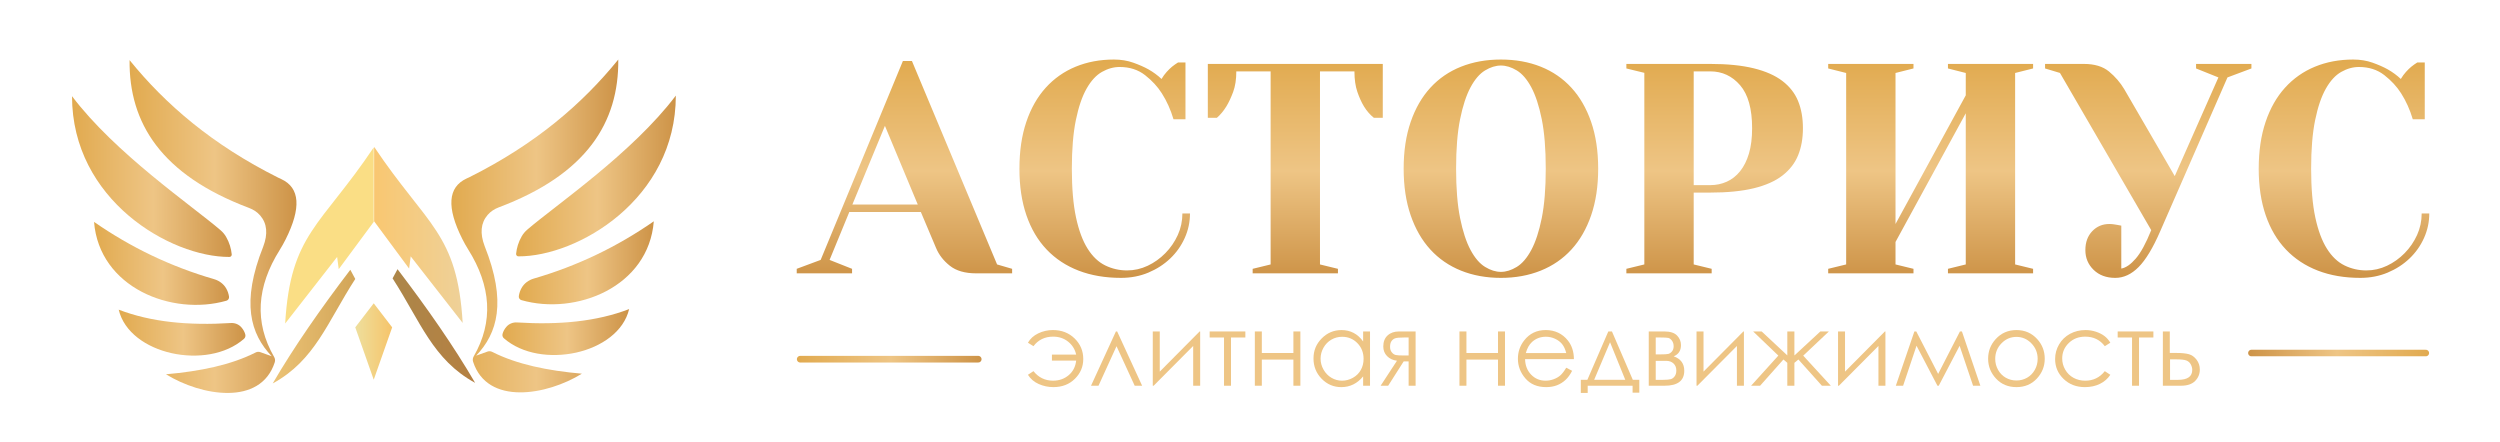<?xml version="1.0" encoding="UTF-8"?>
<svg id="_Слой_1" data-name="Слой 1" xmlns="http://www.w3.org/2000/svg" xmlns:xlink="http://www.w3.org/1999/xlink" viewBox="0 0 3970.27 701.37">
  <defs>
    <style>
      .cls-1 {
        fill: url(#_Безымянный_градиент_17-5);
      }

      .cls-2 {
        fill: #fade85;
      }

      .cls-3 {
        fill: #eec585;
      }

      .cls-4 {
        fill: url(#_Безымянный_градиент_17-4);
      }

      .cls-5 {
        fill: url(#_Безымянный_градиент_42);
      }

      .cls-6 {
        fill: url(#_Безымянный_градиент_17-8);
      }

      .cls-7 {
        fill: url(#_Безымянный_градиент_40);
        stroke: url(#_Безымянный_градиент_17);
        stroke-width: 10.56px;
      }

      .cls-7, .cls-8 {
        stroke-linecap: round;
        stroke-linejoin: round;
      }

      .cls-8 {
        fill: url(#_Безымянный_градиент_40-2);
        stroke: url(#_Безымянный_градиент_17-2);
        stroke-width: 10.4px;
      }

      .cls-9 {
        fill: url(#_Безымянный_градиент_23);
      }

      .cls-10 {
        fill: url(#_Безымянный_градиент_17-7);
      }

      .cls-11 {
        fill: url(#_Безымянный_градиент_17-9);
      }

      .cls-12 {
        fill: url(#_Безымянный_градиент_34);
      }

      .cls-13 {
        fill: url(#_Безымянный_градиент_49);
      }

      .cls-14 {
        fill: url(#_Безымянный_градиент_17-10);
      }

      .cls-15 {
        fill: url(#_Безымянный_градиент_17-3);
      }

      .cls-16 {
        fill: url(#_Безымянный_градиент_17-6);
      }

      .cls-17 {
        fill: url(#_Безымянный_градиент_17-11);
      }
    </style>
    <linearGradient id="_Безымянный_градиент_40" data-name="Безымянный градиент 40" x1="1428.98" y1="-1593.72" x2="1406.16" y2="1345.19" gradientUnits="userSpaceOnUse">
      <stop offset="0" stop-color="#c7911c"/>
      <stop offset=".27" stop-color="#e3bf3a"/>
      <stop offset=".45" stop-color="#f3d94b"/>
      <stop offset=".62" stop-color="#f3df67"/>
      <stop offset=".98" stop-color="#f4f0ae"/>
      <stop offset="1" stop-color="#f5f2b4"/>
    </linearGradient>
    <linearGradient id="_Безымянный_градиент_17" data-name="Безымянный градиент 17" x1="1265.54" y1="570.44" x2="1558.81" y2="570.44" gradientUnits="userSpaceOnUse">
      <stop offset="0" stop-color="#e1aa4f"/>
      <stop offset=".51" stop-color="#eec585"/>
      <stop offset="1" stop-color="#cd9347"/>
    </linearGradient>
    <linearGradient id="_Безымянный_градиент_40-2" data-name="Безымянный градиент 40" x1="2292.25" y1="-1542.64" x2="2269.9" y2="1336.3" gradientTransform="translate(1438.04)" xlink:href="#_Безымянный_градиент_40"/>
    <linearGradient id="_Безымянный_градиент_17-2" data-name="Безымянный градиент 17" x1="-6654.1" y1="560.64" x2="-6366.75" y2="560.64" gradientTransform="translate(-2796.46) rotate(-180) scale(1 -1)" xlink:href="#_Безымянный_градиент_17"/>
    <linearGradient id="_Безымянный_градиент_17-3" data-name="Безымянный градиент 17" x1="205.77" y1="359.77" x2="470.84" y2="359.77" xlink:href="#_Безымянный_градиент_17"/>
    <linearGradient id="_Безымянный_градиент_17-4" data-name="Безымянный градиент 17" x1="188.51" y1="528.27" x2="389.79" y2="528.27" xlink:href="#_Безымянный_градиент_17"/>
    <linearGradient id="_Безымянный_градиент_17-5" data-name="Безымянный градиент 17" x1="149.35" y1="418.29" x2="363.77" y2="418.29" xlink:href="#_Безымянный_градиент_17"/>
    <linearGradient id="_Безымянный_градиент_17-6" data-name="Безымянный градиент 17" x1="114.39" y1="280.41" x2="368.05" y2="280.41" xlink:href="#_Безымянный_градиент_17"/>
    <linearGradient id="_Безымянный_градиент_34" data-name="Безымянный градиент 34" x1="433.09" y1="518.69" x2="564.2" y2="518.69" gradientUnits="userSpaceOnUse">
      <stop offset="0" stop-color="#ecc376"/>
      <stop offset="1" stop-color="#d2a558"/>
    </linearGradient>
    <linearGradient id="_Безымянный_градиент_49" data-name="Безымянный градиент 49" x1="564.19" y1="542.35" x2="622.8" y2="542.35" gradientUnits="userSpaceOnUse">
      <stop offset="0" stop-color="#eedf9d"/>
      <stop offset="1" stop-color="#f6c46a"/>
    </linearGradient>
    <linearGradient id="_Безымянный_градиент_17-7" data-name="Безымянный градиент 17" x1="716.82" y1="358.84" x2="981.89" y2="358.84" xlink:href="#_Безымянный_градиент_17"/>
    <linearGradient id="_Безымянный_градиент_17-8" data-name="Безымянный градиент 17" x1="797.87" y1="527.34" x2="999.15" y2="527.34" xlink:href="#_Безымянный_градиент_17"/>
    <linearGradient id="_Безымянный_градиент_17-9" data-name="Безымянный градиент 17" x1="823.89" y1="417.36" x2="1038.31" y2="417.36" xlink:href="#_Безымянный_градиент_17"/>
    <linearGradient id="_Безымянный_градиент_17-10" data-name="Безымянный градиент 17" x1="819.61" y1="279.48" x2="1073.27" y2="279.48" xlink:href="#_Безымянный_градиент_17"/>
    <linearGradient id="_Безымянный_градиент_23" data-name="Безымянный градиент 23" x1="594.16" y1="373.03" x2="734.78" y2="373.03" gradientUnits="userSpaceOnUse">
      <stop offset="0" stop-color="#f9c771"/>
      <stop offset="1" stop-color="#eed199"/>
    </linearGradient>
    <linearGradient id="_Безымянный_градиент_42" data-name="Безымянный градиент 42" x1="623.46" y1="517.76" x2="754.57" y2="517.76" gradientUnits="userSpaceOnUse">
      <stop offset="0" stop-color="#ac8649"/>
      <stop offset="1" stop-color="#b58042"/>
    </linearGradient>
    <linearGradient id="_Безымянный_градиент_17-11" data-name="Безымянный градиент 17" x1="2561.63" y1="94.56" x2="2561.63" y2="441.29" xlink:href="#_Безымянный_градиент_17"/>
  </defs>
  <line class="cls-7" x1="1553.53" y1="570.44" x2="1270.82" y2="570.44"/>
  <g>
    <path class="cls-3" d="M1670.57,572.73v-9.59h38.49c-1.86-8.38-6.11-15.22-12.76-20.54-6.65-5.32-14.59-7.98-23.81-7.98-13.2,0-23.61,5.04-31.24,15.13l-8.79-5.47c3.6-6.39,9.06-11.34,16.39-14.86,7.33-3.51,15.04-5.27,23.14-5.27,13.97,0,25.52,4.46,34.65,13.39,9.13,8.92,13.69,19.8,13.69,32.64,0,12.15-4.43,22.61-13.3,31.41-8.87,8.79-20.26,13.19-34.17,13.19-8.1,0-15.82-1.63-23.18-4.87-7.35-3.25-13.1-8.15-17.22-14.7l8.79-5.78c8.05,10.09,18.44,15.13,31.16,15.13,9.6,0,17.84-2.9,24.73-8.69,6.89-5.79,10.87-13.51,11.93-23.15h-38.49Z"/>
    <path class="cls-3" d="M1813.81,612.57h-11.8l-28.85-62.77-28.62,62.77h-11.88l39.52-86.19h1.98l39.65,86.19Z"/>
    <path class="cls-3" d="M1841.83,526.39v63.77l63.29-63.77h.87v86.19h-11.09v-63.17l-62.82,63.17h-1.35v-86.19h11.09Z"/>
    <path class="cls-3" d="M1921.05,526.39h56.72v9.59h-22.81v76.6h-11.09v-76.6h-22.81v-9.59Z"/>
    <path class="cls-3" d="M2054.05,571.06h-50.14v41.51h-11.09v-86.19h11.09v34.22h50.14v-34.22h11.09v86.19h-11.09v-41.51Z"/>
    <path class="cls-3" d="M2175.73,526.39v86.19h-10.93v-14.81c-4.65,5.65-9.86,9.9-15.65,12.75-5.78,2.85-12.11,4.28-18.97,4.28-12.2,0-22.62-4.43-31.25-13.27-8.63-8.84-12.95-19.6-12.95-32.28s4.36-23.03,13.07-31.84c8.71-8.82,19.2-13.23,31.45-13.23,7.08,0,13.48,1.51,19.21,4.52,5.73,3.01,10.76,7.53,15.09,13.55v-15.84h10.93ZM2131.41,534.86c-6.17,0-11.87,1.52-17.09,4.55-5.22,3.04-9.38,7.3-12.46,12.78-3.09,5.49-4.63,11.29-4.63,17.41s1.56,11.87,4.67,17.41c3.11,5.54,7.29,9.85,12.54,12.94,5.25,3.09,10.88,4.63,16.89,4.63s11.81-1.53,17.25-4.59c5.43-3.06,9.61-7.2,12.54-12.42,2.93-5.22,4.39-11.1,4.39-17.65,0-9.97-3.28-18.3-9.85-25-6.57-6.7-14.65-10.05-24.25-10.05Z"/>
    <path class="cls-3" d="M2237.04,573.99h-7.9l-24.59,38.58h-11.97l25.96-39.69c-6.45-.79-11.69-3.24-15.71-7.33-4.02-4.09-6.03-9.17-6.03-15.25,0-7.6,2.31-13.49,6.93-17.67,4.62-4.17,10.68-6.26,18.18-6.26h26.22v86.19h-11.09v-38.58ZM2237.04,535.97h-7.29c-7.08,0-11.83.45-14.26,1.35-2.43.9-4.36,2.44-5.78,4.63-1.43,2.19-2.14,5.14-2.14,8.84s.92,6.45,2.77,8.75c1.85,2.3,3.91,3.71,6.18,4.24,2.27.53,6.68.79,13.23.79h7.29v-28.6Z"/>
    <path class="cls-3" d="M2379,571.06h-50.14v41.51h-11.09v-86.19h11.09v34.22h50.14v-34.22h11.09v86.19h-11.09v-41.51Z"/>
    <path class="cls-3" d="M2487.36,583.98l9.35,4.91c-3.07,6.02-6.61,10.88-10.63,14.58-4.02,3.7-8.54,6.51-13.56,8.43s-10.7,2.89-17.05,2.89c-14.06,0-25.05-4.61-32.98-13.83-7.93-9.22-11.89-19.63-11.89-31.25,0-10.93,3.36-20.68,10.07-29.23,8.51-10.88,19.9-16.32,34.17-16.32s26.43,5.57,35.2,16.71c6.24,7.87,9.41,17.69,9.51,29.47h-77.55c.21,10.01,3.41,18.21,9.6,24.62,6.19,6.4,13.83,9.6,22.92,9.6,4.39,0,8.66-.77,12.81-2.29,4.15-1.52,7.68-3.55,10.59-6.08,2.91-2.52,6.06-6.6,9.44-12.23ZM2487.36,560.77c-1.48-5.91-3.64-10.64-6.47-14.18-2.83-3.54-6.57-6.39-11.22-8.56s-9.54-3.25-14.67-3.25c-8.46,0-15.73,2.72-21.81,8.16-4.44,3.96-7.8,9.9-10.07,17.82h64.24Z"/>
    <path class="cls-3" d="M2520.93,603.15l33.24-76.76h5.78l33.1,76.76h10.36v20.44h-10.69v-11.01h-71.29v11.49h-10.93v-20.91h10.44ZM2556.92,543.49l-25.21,59.66h49.39l-24.18-59.66Z"/>
    <path class="cls-3" d="M2643.42,612.57h-25.03v-86.19h24.64c9.4,0,16.17,2.16,20.32,6.49,4.15,4.33,6.22,9.39,6.22,15.19,0,8.76-3.86,14.69-11.57,17.8,11.2,3.97,16.79,11.61,16.79,22.92,0,15.86-10.46,23.8-31.37,23.8ZM2629.48,535.97v26.85h7.23c6.57,0,10.86-.26,12.87-.79,2.01-.53,3.91-1.83,5.68-3.91s2.66-4.83,2.66-8.25-.93-6.58-2.78-9c-1.85-2.42-3.8-3.84-5.84-4.26-2.04-.42-6.23-.63-12.59-.63h-7.23ZM2629.48,573.04v30.18h11.91c5.61,0,9.62-.36,12.03-1.07s4.47-2.26,6.19-4.63c1.72-2.38,2.58-5.39,2.58-9.03,0-4.7-1.48-8.45-4.45-11.25s-6.88-4.2-11.75-4.2h-16.52Z"/>
    <path class="cls-3" d="M2705.37,526.39v63.77l63.29-63.77h.87v86.19h-11.09v-63.17l-62.82,63.17h-1.35v-86.19h11.09Z"/>
    <path class="cls-3" d="M2838.45,526.39h11.25v38.16l41.21-38.16h13.55l-40.75,38.44,43.84,47.75h-14.18l-37.33-41.67-6.34,5.31v36.36h-11.25v-36.36l-6.18-5.31-37.04,41.67h-14.3l43.27-47.84-40.03-38.35h13.55l40.74,38.06v-38.06Z"/>
    <path class="cls-3" d="M2930.1,526.39v63.77l63.29-63.77h.87v86.19h-11.09v-63.17l-62.82,63.17h-1.35v-86.19h11.09Z"/>
    <path class="cls-3" d="M3112.59,526.39h3.17l29.27,86.19h-11.57l-21.37-63.41-33.15,63.41h-2.06l-33.23-63.5-21.29,63.5h-11.57l29.46-86.19h3.01l34.73,67.43,34.59-67.43Z"/>
    <path class="cls-3" d="M3202.37,524.17c13.28,0,24.28,4.81,33.01,14.42,7.93,8.77,11.9,19.14,11.9,31.13s-4.19,22.56-12.58,31.56c-8.39,9-19.16,13.51-32.34,13.51s-24.03-4.5-32.42-13.51c-8.39-9-12.58-19.52-12.58-31.56s3.97-22.29,11.9-31.05c8.73-9.66,19.76-14.5,33.09-14.5ZM3202.33,535.02c-9.22,0-17.14,3.41-23.77,10.22-6.62,6.81-9.94,15.05-9.94,24.72,0,6.23,1.51,12.04,4.53,17.43,3.02,5.39,7.1,9.54,12.24,12.47,5.14,2.93,10.78,4.4,16.93,4.4s11.79-1.47,16.93-4.4c5.14-2.93,9.22-7.09,12.24-12.47,3.02-5.39,4.53-11.2,4.53-17.43,0-9.66-3.32-17.9-9.98-24.72-6.65-6.81-14.56-10.22-23.73-10.22Z"/>
    <path class="cls-3" d="M3351.45,544.29l-8.79,5.47c-7.6-10.09-17.96-15.13-31.1-15.13-10.5,0-19.21,3.37-26.15,10.13-6.94,6.75-10.41,14.95-10.41,24.6,0,6.28,1.59,12.19,4.79,17.73,3.19,5.54,7.57,9.84,13.13,12.9,5.57,3.06,11.8,4.59,18.71,4.59,12.66,0,23-5.04,31.02-15.13l8.79,5.78c-4.12,6.2-9.65,11.02-16.6,14.43-6.94,3.42-14.85,5.13-23.73,5.13-13.63,0-24.93-4.33-33.9-12.99-8.98-8.66-13.47-19.2-13.47-31.61,0-8.34,2.1-16.09,6.3-23.25,4.2-7.16,9.97-12.74,17.31-16.75,7.34-4.01,15.55-6.02,24.64-6.02,5.7,0,11.21.87,16.52,2.61s9.81,4.01,13.51,6.81c3.69,2.8,6.84,6.36,9.43,10.69Z"/>
    <path class="cls-3" d="M3363.09,526.39h56.72v9.59h-22.81v76.6h-11.09v-76.6h-22.81v-9.59Z"/>
    <path class="cls-3" d="M3445.87,560.53h10.54c8.4,0,14.97.66,19.72,1.98,4.75,1.32,8.84,4.24,12.28,8.75,3.43,4.52,5.15,9.71,5.15,15.57,0,7.08-2.48,13.14-7.45,18.18-4.96,5.04-12.49,7.57-22.58,7.57h-28.68v-86.19h11.01v34.14ZM3446.27,570.67v32.56h12.75c15,0,22.5-5.28,22.5-15.84,0-3.01-.81-5.97-2.42-8.87s-3.96-4.94-7.05-6.1-8.54-1.74-16.36-1.74h-9.43Z"/>
  </g>
  <line class="cls-8" x1="3852.44" y1="560.64" x2="3575.49" y2="560.64"/>
  <g>
    <path class="cls-15" d="M205.78,95.49c57.37,70.78,132,134.59,235.87,186.58,1.65.83,3.36,1.57,5.04,2.35,29.89,13.85,31.86,45.99,6.92,95.76-2.85,5.69-5.94,11.27-9.33,16.66-36.65,58.3-40.68,115.05-8.89,170.1,1.48,2.56,1.86,5.62.95,8.43-22.61,69.99-116.97,53.48-172.73,19.02,54.54-4.79,103.54-14.9,142.48-34.67,2.25-1.14,4.86-1.34,7.24-.49l18.17,6.52c-33.83-35.44-48.83-85.37-13.48-174.07,7.63-20.07,6.22-36.62-4.78-49.44-4.7-5.49-10.91-9.46-17.67-12-139.88-52.67-190.78-135.05-189.8-234.75Z"/>
    <path class="cls-4" d="M188.51,491.78c51.43,19.82,111.7,25.43,178.08,21.22,6.32-.4,12.55,2.01,16.71,6.78,3.21,3.69,5.3,7.55,6.29,11.58.61,2.48-.22,5.07-2.14,6.75-58.12,50.96-181.97,25.14-198.94-46.34Z"/>
    <path class="cls-1" d="M149.35,352.38c58.24,40.46,121.67,70.97,190.6,90.95,8.13,2.36,15.25,7.56,19.39,14.94,2.32,4.14,3.73,8.44,4.38,12.86.42,2.85-1.32,5.63-4.09,6.42-86.72,24.86-201.99-20.87-210.27-125.18Z"/>
    <path class="cls-16" d="M114.39,152.76c68.57,90.89,191.1,174.35,235.74,212.72,3.55,3.05,6.61,6.62,8.94,10.67,5.31,9.21,7.99,18.49,8.95,27.82.22,2.15-1.45,4.06-3.61,4.07-93.59.5-250.08-90.41-250.03-255.28Z"/>
    <path class="cls-2" d="M452.88,513.78c8.42-142.76,56.43-154.01,140.62-279.63v118.23s-55.55,75.07-55.55,75.07l-2.53-19.4-82.54,105.73Z"/>
    <path class="cls-12" d="M556.34,428.43c-47.68,62.52-89.77,123.05-123.25,180.53,67.38-36.78,86.75-97.42,131.11-165.93l-7.86-14.6Z"/>
    <polygon class="cls-13" points="622.8 519.85 593.51 603.02 564.19 519.85 593.51 481.68 622.8 519.85"/>
    <path class="cls-10" d="M981.88,94.56c-57.37,70.78-132,134.59-235.87,186.58-1.65.83-3.36,1.57-5.04,2.35-29.89,13.85-31.86,45.99-6.92,95.76,2.85,5.69,5.94,11.27,9.33,16.66,36.65,58.3,40.68,115.05,8.89,170.1-1.48,2.56-1.86,5.62-.95,8.43,22.61,69.99,116.97,53.48,172.73,19.02-54.54-4.79-103.54-14.9-142.48-34.67-2.25-1.14-4.86-1.34-7.24-.49l-18.17,6.52c33.83-35.44,48.83-85.37,13.48-174.07-7.63-20.07-6.22-36.62,4.78-49.44,4.7-5.49,10.91-9.46,17.67-12,139.88-52.67,190.78-135.05,189.8-234.75Z"/>
    <path class="cls-6" d="M999.15,490.85c-51.43,19.82-111.7,25.43-178.08,21.22-6.32-.4-12.55,2.01-16.71,6.78-3.21,3.69-5.3,7.55-6.29,11.58-.61,2.48.22,5.07,2.14,6.75,58.12,50.96,181.97,25.14,198.94-46.34Z"/>
    <path class="cls-11" d="M1038.31,351.45c-58.24,40.46-121.67,70.97-190.6,90.95-8.13,2.36-15.25,7.56-19.39,14.94-2.32,4.14-3.73,8.44-4.38,12.86-.42,2.85,1.32,5.63,4.09,6.42,86.72,24.86,201.99-20.87,210.27-125.18Z"/>
    <path class="cls-14" d="M1073.27,151.83c-68.57,90.89-191.1,174.35-235.74,212.72-3.55,3.05-6.61,6.62-8.94,10.67-5.31,9.21-7.99,18.49-8.95,27.82-.22,2.15,1.45,4.06,3.61,4.07,93.59.5,250.08-90.41,250.03-255.28Z"/>
    <path class="cls-9" d="M734.78,512.85c-8.42-142.76-56.43-154.01-140.62-279.63v118.23s55.55,75.07,55.55,75.07l2.53-19.4,82.54,105.73Z"/>
    <path class="cls-5" d="M631.32,427.5c47.68,62.52,89.77,123.05,123.25,180.53-67.38-36.78-86.75-97.42-131.11-165.93l7.86-14.6Z"/>
  </g>
  <path class="cls-17" d="M1265.28,434.1v-7.19l38.03-14.15,130.57-315.88h14.38l135.21,323.07,23.89,6.96v7.19h-57.05c-17.78,0-31.74-4.02-41.86-12.06-10.13-8.04-17.44-17.47-21.92-28.29l-24.12-57.05h-113.64l-31.31,76.07,35.71,14.15v7.19h-87.9ZM1353.64,324.86h103.9l-52.18-125.01-51.72,125.01ZM1618.97,267.81c0-27.83,3.63-52.53,10.9-74.1,7.26-21.57,17.55-39.7,30.85-54.39,13.3-14.69,29.14-25.82,47.54-33.4,18.4-7.57,38.65-11.36,60.76-11.36,11.13,0,21.38,1.66,30.73,4.99,9.35,3.33,17.36,6.84,24.01,10.55,7.88,4.49,14.84,9.59,20.87,15.31,2.47-4.18,5.22-7.92,8.23-11.25,3.01-3.32,5.83-6.07,8.46-8.23,3.09-2.47,6.26-4.71,9.51-6.73h11.83v90.22h-19.02c-4.49-15.15-10.67-28.91-18.56-41.28-6.65-10.51-15.5-20.1-26.56-28.76-11.05-8.66-24.55-12.99-40.47-12.99-9.43,0-18.75,2.59-27.95,7.77-9.2,5.18-17.36,14.03-24.47,26.55-7.11,12.52-12.79,29.19-17.05,49.98-4.26,20.8-6.38,46.5-6.38,77.12s2.2,56.9,6.61,77.46c4.41,20.57,10.55,37.11,18.44,49.63,7.88,12.52,17.24,21.42,28.06,26.67,10.82,5.26,22.34,7.89,34.56,7.89,11.44,0,22.38-2.47,32.82-7.42,10.44-4.94,19.79-11.63,28.06-20.06,8.27-8.43,14.84-18.01,19.71-28.76,4.87-10.74,7.3-22.15,7.3-34.21h12.06c0,13.61-2.78,26.59-8.35,38.96-5.56,12.37-13.26,23.23-23.08,32.59-9.82,9.36-21.38,16.81-34.67,22.38-13.3,5.57-27.76,8.35-43.37,8.35-25.05,0-47.51-3.83-67.37-11.48-19.87-7.65-36.8-18.82-50.79-33.51-13.99-14.69-24.7-32.82-32.12-54.39-7.42-21.57-11.13-46.27-11.13-74.1ZM1918.15,187.1v-85.58h277.85v85.58h-14.15c-6.03-4.8-11.29-10.86-15.77-18.15-3.87-6.36-7.34-14.04-10.44-23.03-3.1-8.99-4.64-19.85-4.64-32.57h-54.73v306.61l28.53,6.96v7.19h-135.44v-7.19l28.53-6.96V113.35h-54.5c0,12.72-1.66,23.58-4.99,32.57-3.33,8.99-6.92,16.67-10.78,23.03-4.49,7.29-9.51,13.34-15.08,18.15h-14.38ZM2229.16,267.81c0-27.83,3.71-52.53,11.13-74.1,7.42-21.57,17.86-39.7,31.31-54.39,13.45-14.69,29.69-25.82,48.71-33.4,19.02-7.57,40.12-11.36,63.31-11.36s44.33,3.79,63.29,11.36c18.97,7.58,35.19,18.71,48.66,33.4,13.48,14.69,23.93,32.82,31.36,54.39,7.43,21.57,11.15,46.27,11.15,74.1s-3.72,52.53-11.15,74.1-17.88,39.7-31.36,54.39c-13.47,14.69-29.73,25.86-48.77,33.51-19.05,7.65-40.11,11.48-63.18,11.48s-44.3-3.83-63.31-11.48c-19.02-7.65-35.25-18.82-48.71-33.51-13.45-14.69-23.89-32.82-31.31-54.39-7.42-21.57-11.13-46.27-11.13-74.1ZM2312.43,267.81c0,31.39,2.12,57.6,6.38,78.62,4.25,21.03,9.78,37.88,16.58,50.56,6.8,12.68,14.5,21.65,23.08,26.9,8.58,5.26,16.97,7.88,25.16,7.88s16.58-2.63,25.17-7.88c8.58-5.25,16.27-14.22,23.08-26.9,6.8-12.68,12.33-29.53,16.58-50.56,4.25-21.03,6.38-47.23,6.38-78.62s-2.13-57.59-6.38-78.62c-4.26-21.03-9.78-37.88-16.58-50.56-6.81-12.68-14.5-21.6-23.08-26.79-8.58-5.18-16.97-7.77-25.17-7.77s-16.58,2.59-25.16,7.77c-8.58,5.18-16.27,14.11-23.08,26.79-6.81,12.68-12.33,29.53-16.58,50.56-4.26,21.03-6.38,47.24-6.38,78.62ZM2582.85,434.1v-7.19l28.53-6.96V115.67l-28.53-6.96v-7.19h133.13c27.21,0,50.25,2.31,69.11,6.95,18.86,4.63,34.05,11.35,45.57,20.14,11.52,8.8,19.83,19.45,24.93,31.96,5.1,12.5,7.65,26.86,7.65,43.06s-2.55,30.43-7.65,42.98c-5.1,12.55-13.41,23.27-24.93,32.17-11.52,8.91-26.71,15.64-45.57,20.21-18.87,4.57-41.9,6.85-69.11,6.85h-26.21v114.11l28.53,6.96v7.19h-135.44ZM2689.77,294.02h26.21c9.43,0,18.21-1.82,26.32-5.46,8.12-3.64,15.19-9.21,21.22-16.72,6.03-7.51,10.71-16.87,14.03-28.1,3.32-11.22,4.99-24.58,4.99-40.06,0-30.8-6.34-53.56-19.02-68.27-12.68-14.7-28.53-22.06-47.54-22.06h-26.21v180.67ZM2903.37,434.1v-7.19l28.53-6.96V115.9l-28.53-7.19v-7.19h135.44v7.19l-28.53,7.19v239.81l111.56-204.33v-35.48l-28.29-7.19v-7.19h135.21v7.19l-28.53,7.19v304.05l28.53,6.96v7.19h-135.21v-7.19l28.29-6.96v-240.04l-111.56,204.33v35.71l28.53,6.96v7.19h-135.44ZM3247.78,108.71v-7.19h61.69c16.85,0,30.15,4.02,39.89,12.07,9.74,8.05,17.78,17.36,24.12,27.93l80.25,138.14,69.35-156.7-35.48-14.24v-7.19h87.9v7.19l-38.04,14.24-106.92,244.55c-11.44,26.3-22.85,45.17-34.21,56.62-11.36,11.44-23.7,17.17-36.99,17.17-14.23,0-25.71-4.26-34.44-12.75-8.74-8.5-13.1-18.95-13.1-31.35s3.63-22.41,10.9-30.03c7.27-7.63,16.31-11.44,27.14-11.44,2.47,0,4.75.16,6.84.48,2.09.32,4.06.64,5.91.95,1.86.32,3.94.72,6.26,1.19v68.17c7.26-1.27,14.92-6.55,22.96-15.85,8.04-9.3,16.24-24.36,24.58-45.18l-144.95-249.65-23.66-7.12ZM3587.09,267.81c0-27.83,3.63-52.53,10.9-74.1,7.26-21.57,17.55-39.7,30.85-54.39,13.3-14.69,29.14-25.82,47.54-33.4,18.4-7.57,38.65-11.36,60.76-11.36,11.13,0,21.38,1.66,30.73,4.99,9.35,3.33,17.36,6.84,24.01,10.55,7.88,4.49,14.84,9.59,20.87,15.31,2.47-4.18,5.22-7.92,8.23-11.25,3.01-3.32,5.83-6.07,8.46-8.23,3.09-2.47,6.26-4.71,9.51-6.73h11.83v90.22h-19.02c-4.49-15.15-10.67-28.91-18.56-41.28-6.65-10.51-15.5-20.1-26.56-28.76-11.05-8.66-24.55-12.99-40.47-12.99-9.43,0-18.75,2.59-27.95,7.77-9.2,5.18-17.36,14.03-24.47,26.55-7.11,12.52-12.79,29.19-17.05,49.98-4.26,20.8-6.38,46.5-6.38,77.12s2.2,56.9,6.61,77.46c4.41,20.57,10.55,37.11,18.44,49.63,7.88,12.52,17.24,21.42,28.06,26.67,10.82,5.26,22.34,7.89,34.56,7.89,11.44,0,22.38-2.47,32.82-7.42,10.44-4.94,19.79-11.63,28.06-20.06,8.27-8.43,14.84-18.01,19.71-28.76,4.87-10.74,7.3-22.15,7.3-34.21h12.06c0,13.61-2.78,26.59-8.35,38.96-5.56,12.37-13.26,23.23-23.08,32.59-9.82,9.36-21.38,16.81-34.67,22.38-13.3,5.57-27.76,8.35-43.37,8.35-25.05,0-47.51-3.83-67.37-11.48-19.87-7.65-36.8-18.82-50.79-33.51-13.99-14.69-24.7-32.82-32.12-54.39-7.42-21.57-11.13-46.27-11.13-74.1Z"/>
</svg>